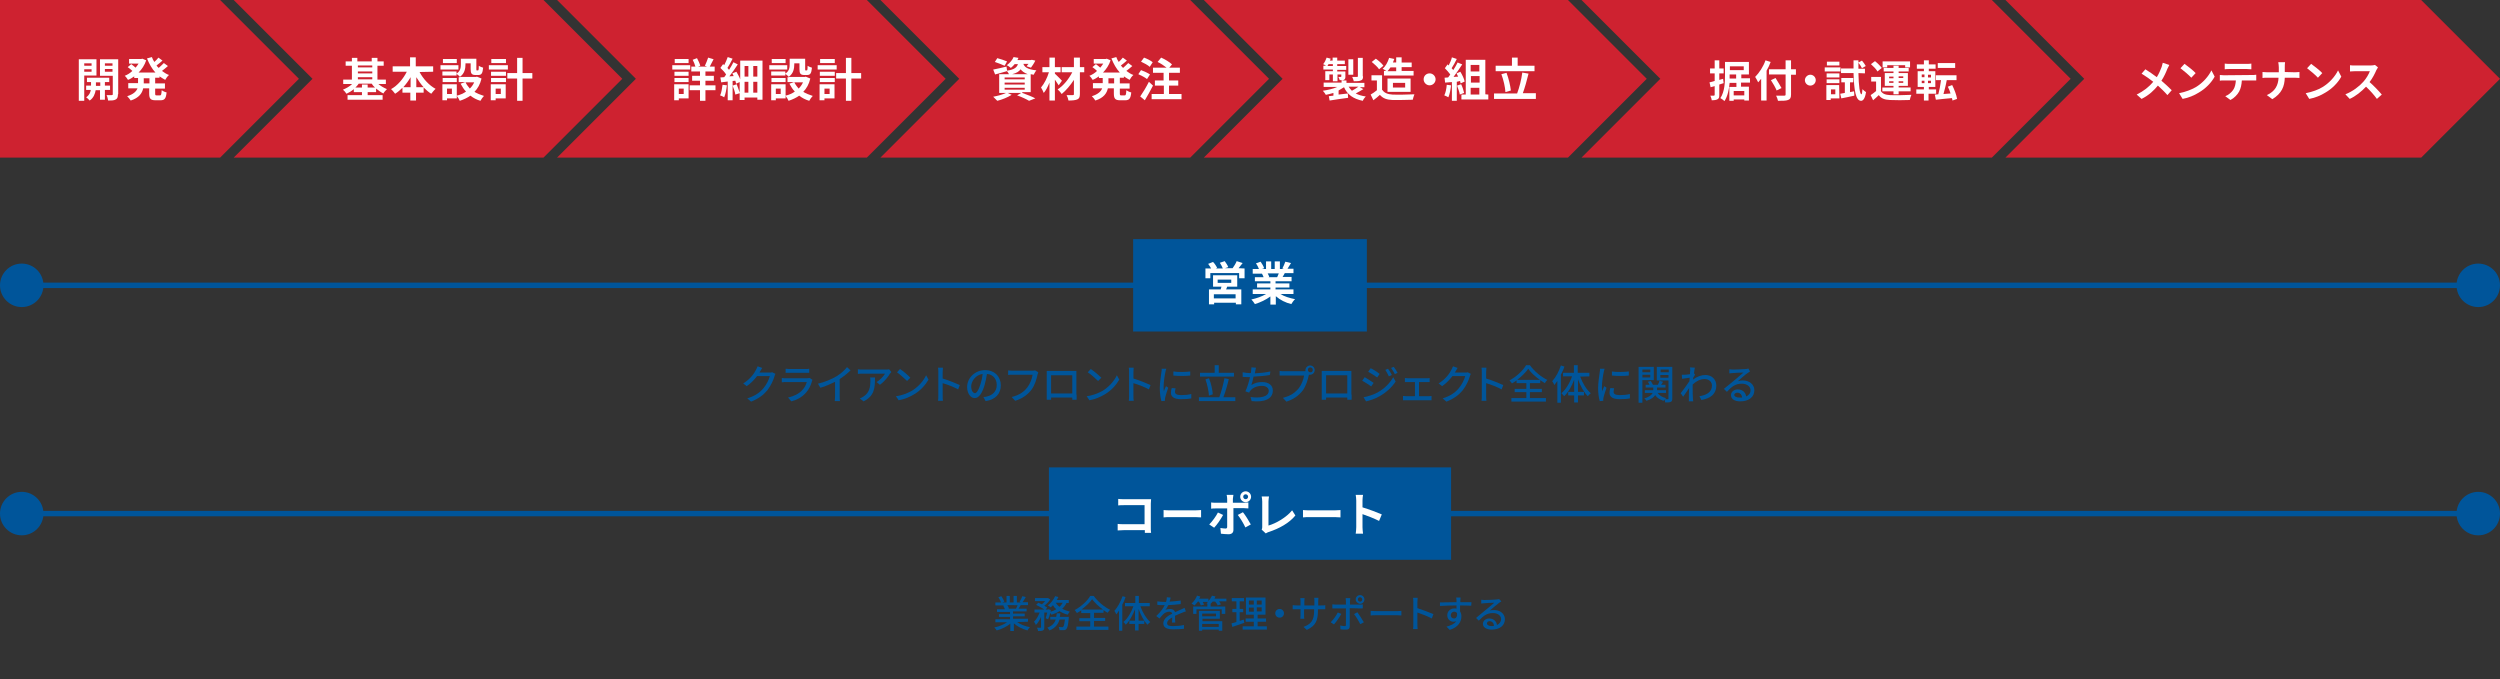 <?xml version="1.0" encoding="utf-8"?>
<!-- Generator: Adobe Illustrator 22.1.0, SVG Export Plug-In . SVG Version: 6.00 Build 0)  -->
<svg version="1.1" id="レイヤー_1" xmlns="http://www.w3.org/2000/svg" xmlns:xlink="http://www.w3.org/1999/xlink" x="0px"
	 y="0px" viewBox="0 0 920 250" style="enable-background:new 0 0 920 250;" xml:space="preserve">
<rect x="0" y="0" width="920" height="250" fill="#333333" stroke="none"/>
<style type="text/css">
	.st0{fill:#CE2230;}
	.st1{fill:#FFFFFF;}
	.st2{fill:#00559A;}
</style>
<polygon class="st0" points="81,58 0,58 0,29 0,0 81,0 110,29 "/>
<polygon class="st0" points="200,58 86,58 115,29 86,0 200,0 229,29 "/>
<polygon class="st0" points="319,58 205,58 234,29 205,0 319,0 348,29 "/>
<polygon class="st0" points="438,58 324,58 353,29 324,0 438,0 467,29 "/>
<polygon class="st0" points="577,58 443,58 472,29 443,0 577,0 606,29 "/>
<polygon class="st0" points="733,58 582,58 611,29 582,0 733,0 762,29 "/>
<polygon class="st0" points="891,58 738,58 767,29 738,0 891,0 920,29 "/>
<g>
	<path class="st1" d="M139.1,30.8c0.9,0.8,2.1,1.5,3.3,2c-0.4,0.4-1.1,1.1-1.3,1.6c-0.9-0.4-1.8-1.1-2.7-1.8v1.3h-3.1V35h5.5v1.7
		h-12.9V35h5.3v-1.1h-3v-1.1c-0.8,0.7-1.8,1.3-2.7,1.7c-0.3-0.5-0.9-1.2-1.3-1.5c1.2-0.5,2.5-1.2,3.4-2.1h-3.3v-1.6h3.2v-5.1h-2.3
		v-1.6h2.3v-1.3h2v1.3h5.3v-1.3h2.1v1.3h2.3v1.6h-2.3v5.1h3.1v1.6h-2.9V30.8z M138,32.2c-0.5-0.4-0.9-0.9-1.2-1.4H132
		c-0.3,0.5-0.8,1-1.2,1.4h2.4v-1.1h2.1v1.1H138z M131.7,24.1v0.7h5.3v-0.7H131.7z M131.7,27h5.3v-0.7h-5.3V27z M131.7,29.2h5.3v-0.8
		h-5.3V29.2z"/>
	<path class="st1" d="M154.4,26.5c1.3,2.5,3.5,4.9,5.9,6.2c-0.5,0.4-1.2,1.3-1.6,1.8c-1-0.6-1.9-1.4-2.8-2.3v1.9h-2.8V37H151v-2.9
		h-2.9v-1.8c-0.8,0.8-1.7,1.6-2.7,2.2c-0.4-0.5-1-1.3-1.5-1.7c2.4-1.3,4.5-3.8,5.8-6.4h-5.2v-2h6.4v-3.3h2.1v3.3h6.4v2L154.4,26.5
		L154.4,26.5z M151.1,32.1v-3.7c-0.8,1.4-1.7,2.6-2.7,3.7H151.1z M155.9,32.1c-1-1.1-1.9-2.4-2.7-3.7v3.7H155.9z"/>
	<path class="st1" d="M168.7,25.6h-6.6V24h6.6V25.6z M177.2,28.9c-0.5,2.1-1.4,3.7-2.6,4.9c1,0.6,2.2,1.1,3.5,1.5
		c-0.4,0.4-1,1.2-1.3,1.8c-1.4-0.4-2.7-1.1-3.7-1.9c-1.1,0.8-2.4,1.4-3.9,1.9c-0.2-0.5-0.7-1.3-1.1-1.8v0.9h-3.6v0.7h-1.7V31h5.3
		v4.2c1.3-0.3,2.4-0.8,3.4-1.5c-0.8-0.8-1.4-1.8-2-2.9l1.7-0.6h-2.4v-1.8h0.6c-0.3-0.3-1-1-1.4-1.2v0.6h-5.2v-1.5h5.2v0.8
		c1.5-1,1.6-2.3,1.6-3.5v-2h5.7v3.8c0,0.5,0,0.5,0.2,0.5h0.4c0.2,0,0.3-0.2,0.3-1.7c0.4,0.3,1.2,0.6,1.6,0.7
		c-0.2,2.1-0.6,2.7-1.8,2.7h-1c-1.4,0-1.8-0.5-1.8-2.2v-2.1h-1.9v0.3c0,1.6-0.3,3.5-2.1,4.7h6l0.3-0.1L177.2,28.9z M168.1,30.2h-5.2
		v-1.5h5.2V30.2z M168.1,23.2H163v-1.5h5.1V23.2z M166.3,32.6h-1.8v2h1.8V32.6z M171.3,30.3c0.4,0.8,1,1.6,1.6,2.3
		c0.7-0.7,1.2-1.4,1.6-2.3H171.3z"/>
	<path class="st1" d="M186.9,25.6h-7V24h7V25.6z M186.1,36.2h-3.7v0.7h-1.8V31h5.5V36.2z M180.7,26.4h5.5v1.5h-5.5V26.4z
		 M180.7,28.7h5.5v1.5h-5.5V28.7z M186.2,23.2h-5.4v-1.5h5.4V23.2z M182.4,32.6v2h1.9v-2H182.4z M195.9,28.9h-3.6v8.2h-2v-8.2h-3.6
		v-2h3.6v-5.6h2v5.6h3.6V28.9z"/>
</g>
<g>
	<path class="st1" d="M254,25.6h-6.6V24h6.6V25.6z M253.4,36.2h-3.6v0.7h-1.7V31h5.3V36.2z M248.2,26.4h5.2v1.5h-5.2V26.4z
		 M248.2,28.7h5.2v1.5h-5.2V28.7z M253.4,23.2h-5.1v-1.5h5.1V23.2z M249.8,32.6v2h1.8v-2H249.8z M263.3,33.2h-3.7v3.9h-2v-3.9h-3.8
		v-1.8h3.8v-1.7h-2.9v-1.8h2.9v-1.6h-3.2v-1.8h1.5c-0.2-0.8-0.6-1.8-1-2.5l1.6-0.6c0.5,0.9,1,2,1.2,2.8l-0.8,0.3h3.3l-0.8-0.3
		c0.4-0.8,0.9-2.1,1.2-3l2,0.6c-0.5,1-1,2-1.4,2.7h1.8v1.8h-3.4v1.6h3.1v1.8h-3.1v1.7h3.7L263.3,33.2L263.3,33.2z"/>
	<path class="st1" d="M267.5,31.4c-0.2,1.6-0.5,3.3-1,4.4c-0.3-0.2-1.1-0.6-1.5-0.7c0.5-1,0.7-2.5,0.9-3.9L267.5,31.4z M280.6,22.5
		v14.2h-1.9v-0.8H274v0.9h-1.8v-2.5l-1.6,0.5c-0.1-0.9-0.6-2.3-1-3.3l1.5-0.5c0.4,1,0.8,2.2,1.1,3.1v-3.9l-1.3,0.6
		c-0.1-0.3-0.2-0.7-0.3-1.1l-1,0.1v7.1h-1.8V30c-0.9,0.1-1.7,0.2-2.4,0.3l-0.3-1.8c0.4,0,0.9-0.1,1.4-0.1c0.2-0.3,0.5-0.6,0.7-1
		c-0.5-0.8-1.3-1.7-2.1-2.4l1-1.4c0.1,0.1,0.3,0.2,0.4,0.4c0.5-1,1-2.1,1.3-3l1.8,0.6c-0.6,1.2-1.3,2.5-1.9,3.4
		c0.2,0.3,0.4,0.5,0.6,0.7c0.6-1,1.2-1.9,1.6-2.8l1.6,0.8c-0.9,1.4-2,3-3.1,4.4L270,28c-0.2-0.3-0.3-0.7-0.5-1l1.5-0.6
		c0.5,0.9,1.1,1.9,1.4,2.8v-6.9h8.2V22.5z M274,24.3v3.9h1.4v-3.9H274z M274,34.1h1.4v-4H274V34.1z M278.7,24.3h-1.5v3.9h1.5V24.3z
		 M278.7,34.1v-4h-1.5v4H278.7z"/>
	<path class="st1" d="M289.7,25.6h-6.6V24h6.6V25.6z M298.2,28.9c-0.5,2.1-1.4,3.7-2.6,4.9c1,0.6,2.2,1.1,3.5,1.5
		c-0.4,0.4-1,1.2-1.3,1.8c-1.4-0.4-2.7-1.1-3.7-1.9c-1.1,0.8-2.4,1.4-3.9,1.9c-0.2-0.5-0.7-1.3-1.1-1.8v0.9h-3.6v0.7h-1.7V31h5.3
		v4.2c1.3-0.3,2.4-0.8,3.4-1.5c-0.8-0.8-1.4-1.8-2-2.9l1.7-0.6h-2.4v-1.8h0.6c-0.3-0.3-1-1-1.4-1.2v0.6h-5.2v-1.5h5.2v0.8
		c1.5-1,1.6-2.3,1.6-3.5v-2h5.7v3.8c0,0.5,0,0.5,0.2,0.5h0.4c0.2,0,0.3-0.2,0.3-1.7c0.4,0.3,1.2,0.6,1.6,0.7
		c-0.2,2.1-0.6,2.7-1.8,2.7h-1c-1.4,0-1.8-0.5-1.8-2.2v-2.1h-1.9v0.3c0,1.6-0.3,3.5-2.1,4.7h6l0.3-0.1L298.2,28.9z M289.1,30.2h-5.2
		v-1.5h5.2V30.2z M289.1,23.2H284v-1.5h5.1V23.2z M287.3,32.6h-1.8v2h1.8V32.6z M292.3,30.3c0.4,0.8,1,1.6,1.6,2.3
		c0.7-0.7,1.2-1.4,1.6-2.3H292.3z"/>
	<path class="st1" d="M307.9,25.6h-7V24h7V25.6z M307.1,36.2h-3.7v0.7h-1.8V31h5.5V36.2z M301.7,26.4h5.5v1.5h-5.5V26.4z
		 M301.7,28.7h5.5v1.5h-5.5V28.7z M307.2,23.2h-5.4v-1.5h5.4V23.2z M303.4,32.6v2h1.9v-2H303.4z M316.9,28.9h-3.6v8.2h-2v-8.2h-3.6
		v-2h3.6v-5.6h2v5.6h3.6V28.9z"/>
</g>
<g>
	<path class="st1" d="M376.2,34.2c1.7,0.6,3.7,1.4,4.8,2l-2.3,0.9c-1-0.6-2.7-1.4-4.4-2l1.5-0.9h-5l1.5,0.7
		c-1.4,0.9-3.6,1.8-5.3,2.2c-0.4-0.4-1.1-1.1-1.5-1.5c1.6-0.3,3.5-0.8,4.7-1.4h-2.5v-6.9h3.6c-0.2-0.4-0.5-0.9-0.8-1.2v0.1
		c-1.5,0.4-3,0.9-4.3,1.2l-0.7-1.8c1.3-0.2,3.1-0.7,4.9-1.1l0.2,1.5c2.7-0.4,3.6-1.2,4-2.4h-1.2c-0.4,0.5-0.8,0.9-1.4,1.4
		c-0.4-0.4-1.1-0.8-1.5-1c1.2-0.9,2.1-2,2.5-3l1.8,0.3c-0.1,0.3-0.3,0.6-0.4,0.8h5l0.3-0.1l1.3,0.3c-0.4,0.9-1.1,1.9-1.6,2.6
		l-1.6-0.5c0.2-0.3,0.4-0.6,0.7-0.9h-1.9c0.4,1.1,1.3,2,4.8,2.4c-0.4,0.4-0.8,1.2-1,1.6c-0.4-0.1-0.8-0.1-1.1-0.2v6.6h-3.1V34.2z
		 M369.7,24.2c-0.8-0.4-2.4-1-3.6-1.4l0.9-1.4c1.1,0.3,2.7,0.8,3.6,1.2L369.7,24.2z M369.7,29.2h7.4v-0.7h-7.4V29.2z M369.7,31.1
		h7.4v-0.7h-7.4V31.1z M369.7,33h7.4v-0.7h-7.4V33z M378.2,27.3c-1.3-0.5-2.1-1.1-2.6-1.8c-0.6,0.8-1.5,1.4-3.1,1.8H378.2z"/>
	<path class="st1" d="M389.6,31.4c-0.3-0.5-0.9-1.3-1.4-2.1V37h-2v-6.6c-0.6,1.5-1.3,2.9-2.1,3.8c-0.2-0.6-0.7-1.5-1-2
		c1.2-1.4,2.3-3.6,2.9-5.6h-2.4v-1.9h2.6v-3.5h2v3.5h2.1v1.9h-2.1v0.5c0.7,0.6,2.2,2.2,2.6,2.6L389.6,31.4z M399,26.6h-1.6v8
		c0,1.2-0.3,1.7-1,2s-1.8,0.4-3.2,0.4c-0.1-0.6-0.4-1.5-0.7-2c0.9,0,2,0,2.3,0s0.4-0.1,0.4-0.4v-5.2c-1.3,2-2.9,3.9-4.5,5.2
		c-0.3-0.5-0.9-1.2-1.5-1.7c2.1-1.3,4.1-3.8,5.4-6.3h-3.9v-1.9h4.5v-3.5h2.2v3.5h1.6L399,26.6L399,26.6z"/>
	<path class="st1" d="M412.1,28.8v1.9h3.6v1.9h-3.6v1.8c0,0.6,0.1,0.7,0.5,0.7h1.3c0.4,0,0.5-0.3,0.6-1.9c0.4,0.3,1.2,0.7,1.8,0.8
		c-0.2,2.2-0.7,2.9-2.2,2.9h-1.9c-1.8,0-2.3-0.6-2.3-2.5v-1.9h-2.2c-0.4,1.8-1.5,3.5-4.6,4.5c-0.3-0.5-0.9-1.2-1.3-1.6
		c2.3-0.7,3.4-1.8,3.8-2.9h-3.4v-1.9h3.6v-1.9h-1.4v-0.6c-0.7,0.5-1.5,1-2.3,1.3c-0.3-0.5-0.8-1.2-1.2-1.5c1-0.4,2-1,2.8-1.8
		c-0.4-0.4-1.1-1-1.7-1.4l1.3-1.1c0.5,0.4,1.2,0.9,1.6,1.3c0.4-0.5,0.8-1,1.1-1.5h-3.5v-1.7h4.4l0.4-0.1l1.4,0.6
		c-0.6,1.8-1.6,3.3-2.8,4.5h6.2c-1.3-1.4-2.3-3.2-3.1-5.2l1.8-0.5c0.2,0.6,0.5,1.2,0.9,1.8c0.6-0.5,1.1-1.1,1.5-1.6l1.5,1.1
		c-0.7,0.6-1.5,1.3-2.2,1.8c0.2,0.3,0.5,0.6,0.8,0.9c0.7-0.6,1.4-1.3,1.9-1.8l1.5,1.1c-0.7,0.6-1.5,1.3-2.2,1.8
		c0.8,0.6,1.7,1.2,2.6,1.5c-0.5,0.4-1.1,1.2-1.4,1.8c-0.7-0.4-1.4-0.8-2.1-1.3v0.5h-1.5L412.1,28.8L412.1,28.8z M410,28.8h-2.1v1.9
		h2.1V28.8z"/>
	<path class="st1" d="M422.1,29.1c-0.7-0.6-2.1-1.3-3.2-1.8l1-1.5c1.1,0.4,2.6,1.1,3.3,1.6L422.1,29.1z M424.3,31.5
		c-0.9,1.8-2,3.7-3,5.4l-1.7-1.4c0.9-1.3,2.2-3.4,3.2-5.4L424.3,31.5z M423.1,24.6c-0.6-0.6-2.1-1.4-3.2-1.9l1.1-1.5
		c1.1,0.4,2.5,1.1,3.2,1.7L423.1,24.6z M434.8,34.6v1.9h-11v-1.9h4.5v-3.1H425v-1.9h3.2v-2.8h-3.9v-1.9h5c-0.9-0.7-2.2-1.6-3.3-2.1
		l1.3-1.6c1.4,0.6,3.2,1.7,4,2.5l-1,1.2h3.9v1.9h-4v2.8h3.4v1.9h-3.4v3.1H434.8z"/>
</g>
<g>
	<path class="st1" d="M501.7,32.8c-0.9,0.6-1.9,1.1-2.8,1.6c1,0.5,2.2,0.9,3.7,1.1c-0.4,0.4-0.9,1.1-1.1,1.6c-3.5-0.7-5.7-2.3-6.9-5
		c-0.6,0.4-1.3,0.8-2,1.2v1.5c1.1-0.1,2.3-0.3,3.4-0.4l0.1,1.6c-2.4,0.3-4.9,0.7-6.8,1l-0.3-1.6c0.5-0.1,1.1-0.1,1.7-0.2v-1
		c-0.9,0.3-1.9,0.5-2.8,0.7c-0.2-0.4-0.7-1.1-1.1-1.5c1.9-0.3,3.8-0.7,5.3-1.4h-5v-1.6h6.6v-0.9c-0.2,0-0.4,0-0.7,0
		c-0.1-0.4-0.3-0.9-0.5-1.2c0.4,0,0.8,0,0.9,0c0.2,0,0.2-0.1,0.2-0.2v-0.7h-1.4v2.5h-1.7v-2.5h-1.3v2.1h-1.5v-3.3h2.8v-0.6H487v-1.4
		h1c-0.3-0.2-0.8-0.5-1.1-0.6c0.6-0.6,1-1.6,1.3-2.4l1.5,0.4c-0.1,0.2-0.2,0.5-0.3,0.7h1v-1.1h1.7v1.1h2.8v1.3h-2.8v0.7h3.3v1.4
		h-3.3v0.6h3v1.9c0,0.6-0.1,1-0.6,1.2c-0.2,0.1-0.5,0.2-0.8,0.2h1.8v0.9h6.6v1.6h-1.7L501.7,32.8z M490.5,24.3v-0.7h-1.6
		c-0.1,0.2-0.3,0.5-0.4,0.7H490.5z M498,27.5h-1.8v-5.7h1.8V27.5z M496.3,31.9c0.3,0.5,0.7,1,1.2,1.5c0.8-0.4,1.7-1,2.4-1.5
		C499.9,31.9,496.3,31.9,496.3,31.9z M501.6,28.1c0,0.9-0.2,1.3-0.8,1.5c-0.6,0.3-1.4,0.3-2.6,0.3c-0.1-0.5-0.4-1.2-0.6-1.6
		c0.8,0,1.6,0,1.8,0c0.3,0,0.3-0.1,0.3-0.3v-6.7h1.8v6.8C501.5,28.1,501.6,28.1,501.6,28.1z"/>
	<path class="st1" d="M508.7,33.1c0.7,1.1,2,1.6,3.7,1.7c2,0.1,5.8,0,8.1-0.1c-0.2,0.5-0.5,1.5-0.6,2c-2,0.1-5.5,0.1-7.5,0.1
		c-2.1-0.1-3.5-0.6-4.6-1.9c-0.7,0.7-1.5,1.3-2.4,2l-1-2.1c0.7-0.4,1.6-1,2.3-1.6v-3.6h-2v-1.9h3.9v5.4
		C508.6,33.1,508.7,33.1,508.7,33.1z M507.5,25.5c-0.5-0.8-1.7-1.9-2.7-2.7l1.5-1.2c1,0.7,2.3,1.8,2.8,2.6L507.5,25.5z M510.5,26.3
		c-0.4-0.3-1.2-0.7-1.7-1c1.1-0.9,1.9-2.4,2.4-4l1.9,0.4c-0.2,0.4-0.3,0.9-0.5,1.3h1.2v-1.9h2V23h3.7v1.7h-3.7v1.4h4.4v1.7h-10.9
		v-1.7h1.2L510.5,26.3L510.5,26.3z M511.7,24.8c-0.4,0.5-0.7,1-1.1,1.4h3.2v-1.4H511.7z M510.6,33.8v-4.9h8.5v4.9H510.6z
		 M512.6,32.2h4.5v-1.7h-4.5V32.2z"/>
	<path class="st1" d="M526.1,27c1.2,0,2.2,1,2.2,2.2s-1,2.2-2.2,2.2s-2.2-1-2.2-2.2C523.9,27.9,524.9,27,526.1,27z"/>
	<path class="st1" d="M534,31.4c-0.2,1.6-0.5,3.3-1,4.4c-0.4-0.2-1.1-0.6-1.5-0.7c0.5-1,0.8-2.5,0.9-3.9L534,31.4z M536.1,30.1v7
		h-1.8v-6.9l-2.5,0.2l-0.2-1.8l1.3-0.1c0.3-0.3,0.5-0.7,0.8-1.1c-0.5-0.7-1.3-1.6-2-2.3l1-1.4c0.1,0.1,0.3,0.2,0.4,0.4
		c0.5-0.9,1-2.1,1.2-3l1.8,0.6c-0.6,1.2-1.3,2.5-1.9,3.4c0.2,0.2,0.4,0.5,0.6,0.7c0.6-1,1.2-1.9,1.6-2.8l1.7,0.7
		c-1,1.5-2.1,3.2-3.2,4.6l1.7-0.1c-0.2-0.4-0.4-0.8-0.6-1.2l1.4-0.6c0.7,1.1,1.4,2.6,1.6,3.6l-1.5,0.7c-0.1-0.3-0.1-0.6-0.2-0.9
		L536.1,30.1z M537.7,31c0.5,1,0.9,2.3,1.1,3.2l-1.6,0.6c-0.1-0.9-0.6-2.2-1-3.3L537.7,31z M547.7,34.8v1.8h-9.9v-1.8h1.6V22h7.2
		v12.7L547.7,34.8L547.7,34.8z M541.2,23.9v2.4h3.2v-2.4H541.2z M544.5,28h-3.2v2.4h3.2V28z M541.2,34.8h3.2v-2.5h-3.2V34.8z"/>
	<path class="st1" d="M565.2,34.4v2h-15.4v-2h8.5c0.8-2.1,1.6-5.2,1.9-7.7l2.3,0.4c-0.6,2.5-1.4,5.3-2.1,7.2h4.8V34.4z M564.7,26.2
		h-14.3v-2h6v-3h2.1v3h6.2V26.2z M554,33.9c-0.1-1.8-0.7-4.5-1.5-6.6l1.9-0.5c0.8,2.1,1.4,4.7,1.6,6.5L554,33.9z"/>
</g>
<g>
	<path class="st1" d="M634.3,30.6c-0.5,0.2-1.1,0.3-1.6,0.5v3.8c0,0.9-0.1,1.3-0.6,1.6s-1.2,0.4-2.2,0.4c0-0.5-0.3-1.2-0.5-1.7
		c0.6,0,1.1,0,1.3,0s0.3-0.1,0.3-0.3v-3.2l-1.5,0.4l-0.4-1.8c0.6-0.1,1.2-0.3,1.9-0.5V27h-1.7v-1.8h1.7v-3h1.7v3h1.6V27h-1.6v2.4
		l1.4-0.4L634.3,30.6z M640.7,30.4v1.5h2.9V37h-1.7v-0.4H638v0.5h-1.6V32h2.6v-1.5h-2.5c-0.2,2.3-0.7,4.9-1.9,6.7
		c-0.3-0.3-1.1-0.9-1.5-1.1c1.6-2.4,1.7-5.9,1.7-8.4v-4.9h8.8v4.6h-2.8v1.4h3.2v1.6C644,30.4,640.7,30.4,640.7,30.4z M638.9,28.8
		v-1.4h-2.4v0.3c0,0.4,0,0.7,0,1.2h2.4V28.8z M636.6,24.4v1.4h5.1v-1.4H636.6z M641.9,33.5H638v1.6h3.9V33.5z"/>
	<path class="st1" d="M651.6,22.8c-0.4,1.1-0.9,2.2-1.5,3.2v11h-2v-8c-0.4,0.5-0.8,0.9-1.1,1.3c-0.2-0.5-0.8-1.5-1.1-2
		c1.5-1.5,3-3.8,3.8-6.1L651.6,22.8z M660.9,27.5h-1.8v7.3c0,1.2-0.3,1.7-1.1,2s-2,0.3-3.7,0.3c-0.1-0.5-0.4-1.4-0.7-1.9
		c1.2,0,2.6,0,3,0s0.5-0.1,0.5-0.5v-7.3H651v-1.9h6.1v-3.3h2v3.3h1.8L660.9,27.5L660.9,27.5z M653.8,33.3c-0.4-1-1.3-2.6-2.1-3.8
		l1.7-0.8c0.7,1.2,1.7,2.7,2.2,3.7L653.8,33.3z"/>
	<path class="st1" d="M666.2,27.5c1.1,0,2,0.9,2,2s-0.9,2-2,2s-2-0.9-2-2C664.2,28.5,665.1,27.5,666.2,27.5z"/>
	<path class="st1" d="M677.3,26.3h-5.8v-1.5h5.8V26.3z M676.9,36.2h-3.2v0.6h-1.6v-5.5h4.7L676.9,36.2L676.9,36.2z M672.2,27h4.7
		v1.5h-4.7V27z M672.2,29.2h4.7v1.4h-4.7V29.2z M676.9,24.1h-4.6v-1.4h4.6V24.1z M673.8,32.9v1.8h1.6v-1.8H673.8z M682.3,33.6
		l0.1,1.6c-1.6,0.4-3.4,0.7-4.8,1l-0.4-1.7c0.5-0.1,1-0.2,1.7-0.3v-3.9h-1.3v-1.6h4.4v1.6h-1.2v3.6L682.3,33.6z M683.9,26.9
		c0.1,4.6,0.5,7.8,1.1,7.8c0.2,0,0.3-0.7,0.4-1.9c0.3,0.4,1,0.9,1.3,1.1c-0.4,2.6-1.2,3.2-1.8,3.2c-2,0-2.6-3.8-2.8-10.2h-4.6v-1.7
		h4.6c0-1,0-2,0-3h1.8V23l1.3-0.7c0.5,0.6,1.1,1.4,1.4,2l-1.4,0.8c-0.2-0.5-0.8-1.4-1.3-2c0,0.7,0,1.5,0,2.2h2.4V27L683.9,26.9
		L683.9,26.9z"/>
	<path class="st1" d="M692.1,33.4c0.6,1.1,1.7,1.5,3.4,1.6c1.9,0.1,5.7,0,7.9-0.1c-0.2,0.4-0.5,1.3-0.6,1.9c-2,0.1-5.4,0.1-7.3,0
		c-1.9-0.1-3.2-0.5-4.1-1.8c-0.6,0.6-1.3,1.2-2.1,1.9l-0.9-1.9c0.6-0.4,1.3-0.9,2-1.5V30h-1.8v-1.7h3.6v5.1
		C692.2,33.4,692.1,33.4,692.1,33.4z M690.9,26.3c-0.4-0.8-1.5-1.9-2.4-2.7l1.5-1.1c0.9,0.7,2,1.8,2.5,2.5L690.9,26.3z M696.8,33.6
		h-4.1v-1.4h4.1v-0.6h-3.2v-4.7h3.2v-0.6h-3.6V25h3.6v-0.8h1.9V25h3.7v1.3h-3.7v0.6h3.4v4.7h-3.4v0.6h4.4v1.4h-4.4v1.1h-1.9V33.6z
		 M694.5,24.8h-1.7v-2.2h10.1v2.2h-1.8V24h-6.6V24.8z M695.2,28.8h1.6v-0.6h-1.6V28.8z M696.8,30.5v-0.6h-1.6v0.6H696.8z
		 M698.7,28.1v0.6h1.7v-0.6H698.7z M700.4,29.9h-1.7v0.6h1.7V29.9z"/>
	<path class="st1" d="M709.7,34.5V37H708v-2.5h-2.8v-1.6h2.8V32h-2.3v-5.8h2.3v-0.9h-2.6v-1.6h2.6v-1.5h1.8v1.5h2.5v1.6h-2.5v0.9
		h2.4V32h-2.4v0.9h2.7v1.6H709.7z M707.2,28.4h1v-1h-1V28.4z M707.2,30.6h1v-0.9h-1V30.6z M710.6,27.5h-1.1v1h1.1V27.5z M710.6,29.7
		h-1.1v0.9h1.1V29.7z M718.5,37c0-0.3-0.1-0.6-0.2-0.9c-2.1,0.2-4.3,0.4-5.9,0.6l-0.4-1.9l1.3-0.1c0.4-1.5,0.8-3.5,1-5.2h-1.9v-1.8
		h7.6v1.8h-3.6c-0.3,1.8-0.8,3.6-1.2,5.1l2.6-0.2c-0.3-0.9-0.6-1.8-1-2.5l1.6-0.6c0.8,1.6,1.6,3.7,1.8,5.1L718.5,37z M719.5,25h-6.4
		v-1.8h6.4V25z"/>
</g>
<g>
	<path class="st1" d="M798.3,23.9c-0.2,0.4-0.5,1.1-0.7,1.4c-0.5,1.3-1.2,2.9-2.2,4.4c1.4,1.2,2.7,2.4,3.8,3.5l-1.6,1.8
		c-1.1-1.3-2.3-2.4-3.5-3.5c-1.4,1.7-3.2,3.5-6,4.9l-1.8-1.6c2.6-1.3,4.5-2.8,6.1-4.7c-1.1-0.9-2.7-2-4.3-3l1.4-1.6
		c1.3,0.8,2.9,1.9,4.2,2.9c0.8-1.3,1.3-2.5,1.8-3.8c0.1-0.4,0.3-1.1,0.4-1.5L798.3,23.9z"/>
	<path class="st1" d="M808,32.1c2.7-1.6,4.8-4.1,5.8-6.2l1.2,2.3c-1.2,2.2-3.3,4.4-5.9,5.9c-1.6,1-3.7,1.9-5.9,2.3l-1.3-2.1
		C804.4,33.8,806.4,33,808,32.1z M808,26.9l-1.6,1.7c-0.8-0.9-2.8-2.6-4-3.5l1.5-1.6C805,24.3,807.1,25.9,808,26.9z"/>
	<path class="st1" d="M828.8,27.6c0.3,0,1,0,1.5-0.1v2.1c-0.4,0-1,0-1.5,0H825c-0.1,1.6-0.4,3-1,4.1c-0.6,1.1-1.8,2.4-3.2,3.1
		l-1.9-1.4c1.1-0.4,2.3-1.4,2.9-2.3c0.7-1,0.9-2.2,1-3.5h-4.4c-0.5,0-1.1,0-1.5,0.1v-2.1c0.5,0,1,0.1,1.5,0.1L828.8,27.6L828.8,27.6
		z M820.4,25.4c-0.6,0-1.2,0-1.7,0.1v-2.1c0.5,0.1,1.2,0.1,1.7,0.1h6.4c0.5,0,1.2,0,1.7-0.1v2.1c-0.6,0-1.2-0.1-1.7-0.1H820.4z"/>
	<path class="st1" d="M844.5,26.6c0.7,0,1.4-0.1,1.7-0.1v2.2c-0.3,0-1.1-0.1-1.8-0.1h-3.6c-0.1,3.2-1.1,5.8-4.6,7.9l-2-1.5
		c3.1-1.4,4.2-3.7,4.3-6.4h-4.1c-0.7,0-1.3,0-1.8,0.1v-2.2c0.5,0,1.1,0.1,1.8,0.1h4.2v-1.8c0-0.5-0.1-1.4-0.2-1.9h2.5
		c-0.1,0.5-0.1,1.4-0.1,1.9v1.7L844.5,26.6L844.5,26.6z"/>
	<path class="st1" d="M854.6,32.1c2.7-1.6,4.8-4.1,5.8-6.2l1.2,2.3c-1.2,2.2-3.3,4.4-5.9,5.9c-1.6,1-3.7,1.9-5.9,2.3l-1.3-2.1
		C851,33.8,853.1,33,854.6,32.1z M854.6,26.9l-1.6,1.7c-0.8-0.9-2.8-2.6-4-3.5l1.5-1.6C851.6,24.3,853.7,25.9,854.6,26.9z"/>
	<path class="st1" d="M875.1,24.8c-0.1,0.2-0.4,0.7-0.6,1c-0.5,1.2-1.4,3-2.5,4.4c1.6,1.4,3.5,3.4,4.5,4.6l-1.8,1.6
		c-1-1.4-2.5-3.1-4-4.5c-1.7,1.8-3.8,3.5-6,4.5l-1.6-1.7c2.6-1,5.1-2.9,6.6-4.6c1.1-1.2,2-2.8,2.4-3.9h-5.4c-0.7,0-1.6,0.1-1.9,0.1
		V24c0.4,0.1,1.4,0.1,1.9,0.1h5.6c0.7,0,1.3-0.1,1.7-0.2L875.1,24.8z"/>
</g>
<circle class="st2" cx="8" cy="105" r="8"/>
<circle class="st2" cx="912" cy="105" r="8"/>
<rect x="8" y="104" class="st2" width="904" height="2"/>
<rect x="417" y="88" class="st2" width="86" height="34"/>
<circle class="st2" cx="8" cy="189" r="8"/>
<circle class="st2" cx="912" cy="189" r="8"/>
<rect x="8" y="188" class="st2" width="904" height="2"/>
<rect x="386" y="172" class="st2" width="148" height="34"/>
<g>
	<path class="st1" d="M458,98.8v3.6h-2v-1.9h-10.6v1.9h-1.8v-3.6h2.1c-0.3-0.5-0.7-1.2-1.1-1.7l1.8-0.7c0.6,0.6,1.2,1.5,1.5,2.2
		l-0.5,0.2h2.6c-0.2-0.6-0.7-1.4-1.1-2.1l1.8-0.6c0.5,0.7,1.1,1.6,1.3,2.2l-1.2,0.4h2.8c0.5-0.7,1.2-1.8,1.5-2.6l2.2,0.7
		c-0.5,0.6-1,1.3-1.5,1.9L458,98.8L458,98.8z M451.6,105.5c-0.1,0.4-0.3,0.7-0.4,1h5.6v5.5h-2v-0.6h-8v0.6h-1.9v-5.5h4.3
		c0.1-0.3,0.2-0.7,0.3-1h-3.1v-4.2h8.9v4.2H451.6z M454.7,108.3h-8v1.5h8V108.3z M448.1,104.1h5v-1.2h-5V104.1z"/>
	<path class="st1" d="M471.2,108.2c1.4,0.9,3.4,1.5,5.4,1.9c-0.5,0.4-1.1,1.3-1.4,1.8c-2.1-0.5-4.1-1.5-5.7-2.9v3.1h-2v-3
		c-1.6,1.2-3.7,2.2-5.7,2.8c-0.3-0.5-0.9-1.3-1.3-1.7c1.9-0.4,3.9-1.1,5.4-2H461v-1.7h6.5v-0.7h-4.9v-1.5h4.9v-0.8h-5.7V102h3.2
		c-0.1-0.4-0.4-0.9-0.6-1.3h0.2H461V99h2.3c-0.2-0.6-0.7-1.5-1.1-2.1l1.7-0.6c0.5,0.7,1.1,1.7,1.3,2.4l-0.8,0.3h1.5v-2.8h1.9V99h1.3
		v-2.8h1.9V99h1.5l-0.6-0.2c0.4-0.7,0.8-1.7,1.1-2.5l2.1,0.5c-0.5,0.8-0.9,1.5-1.3,2.1h2.2v1.6h-3.2c-0.3,0.5-0.5,1-0.8,1.4h3.3v1.6
		h-5.9v0.8h5.1v1.5h-5.1v0.7h6.6v1.7H471.2z M466.5,100.6c0.2,0.4,0.5,0.9,0.6,1.3l-0.3,0.1h3.2c0.2-0.4,0.4-0.9,0.6-1.4H466.5z"/>
</g>
<g>
	<path class="st1" d="M421.3,196c0-0.3,0-0.6,0-0.9h-7.8c-0.7,0-1.6,0.1-2.2,0.1v-2.4c0.6,0.1,1.4,0.1,2.1,0.1h7.8v-7h-7.6
		c-0.7,0-1.6,0-2.1,0.1v-2.4c0.6,0.1,1.5,0.1,2.1,0.1h8.5c0.5,0,1.2,0,1.5,0c0,0.4-0.1,1.1-0.1,1.6v8.8c0,0.6,0,1.5,0.1,2h-2.3V196z
		"/>
	<path class="st1" d="M428.2,187.7c0.6,0.1,1.9,0.1,2.7,0.1h9.1c0.8,0,1.5-0.1,2-0.1v2.7c-0.4,0-1.3-0.1-2-0.1h-9.1
		c-1,0-2.1,0-2.7,0.1V187.7z"/>
	<path class="st1" d="M450.1,189.5c-0.8,1.5-2.3,3.7-3.3,4.7L445,193c1.1-1.1,2.5-3,3.2-4.4L450.1,189.5z M453.9,187.1v7.9
		c0,1-0.6,1.6-1.8,1.6c-0.9,0-1.9-0.1-2.8-0.2l-0.2-2.1c0.7,0.1,1.5,0.2,1.9,0.2s0.6-0.2,0.6-0.6c0-0.6,0-6,0-6.8l0,0h-4.3
		c-0.5,0-1.2,0-1.6,0.1v-2.3c0.5,0.1,1.1,0.1,1.6,0.1h4.3v-1.4c0-0.4-0.1-1.2-0.2-1.5h2.5c0,0.2-0.2,1.1-0.2,1.5v1.4h4
		c0.5,0,1.2-0.1,1.7-0.1v2.2c-0.5,0-1.2-0.1-1.6-0.1h-3.9V187.1z M457.4,188.5c0.9,1.1,2.2,3.2,2.9,4.5l-2,1.1
		c-0.7-1.5-1.9-3.5-2.8-4.6L457.4,188.5z M456.4,182.8c0-1.1,0.9-2,2-2s2,0.9,2,2s-0.9,2-2,2S456.4,183.9,456.4,182.8z M457.5,182.8
		c0,0.5,0.4,0.9,0.9,0.9s0.9-0.4,0.9-0.9s-0.4-0.9-0.9-0.9C457.9,181.9,457.5,182.3,457.5,182.8z"/>
	<path class="st1" d="M464.3,194.9c0.2-0.4,0.2-0.7,0.2-1.1v-9.2c0-0.6-0.1-1.4-0.2-1.9h2.7c-0.1,0.6-0.2,1.3-0.2,1.9v8.8
		c2.8-0.8,6.6-3,8.7-5.6l1.2,1.9c-2.3,2.8-5.9,4.8-9.9,6.1c-0.2,0.1-0.6,0.2-1,0.5L464.3,194.9z"/>
	<path class="st1" d="M479.5,187.7c0.6,0.1,1.9,0.1,2.7,0.1h9.1c0.8,0,1.5-0.1,2-0.1v2.7c-0.4,0-1.3-0.1-2-0.1h-9.1
		c-1,0-2.1,0-2.7,0.1V187.7z"/>
	<path class="st1" d="M507.5,191.7c-1.8-0.9-4.3-1.9-6.1-2.5v4.8c0,0.5,0.1,1.7,0.2,2.4h-2.7c0.1-0.7,0.2-1.7,0.2-2.4v-9.8
		c0-0.6-0.1-1.5-0.2-2.1h2.7c-0.1,0.6-0.2,1.3-0.2,2.1v2.5c2.3,0.7,5.5,1.9,7.1,2.6L507.5,191.7z"/>
</g>
<g>
	<path class="st2" d="M285.4,137.6c-0.2,0.2-0.3,0.6-0.4,0.9c-0.4,1.4-1.3,3.4-2.6,5.1c-1.4,1.7-3.2,3.1-6,4.2l-1.4-1.2
		c2.9-0.9,4.7-2.2,6-3.8c1.1-1.3,2-3.2,2.3-4.4h-4.7c-1,1.3-2.2,2.6-3.8,3.7l-1.3-1c2.6-1.6,4-3.6,4.7-5c0.2-0.3,0.4-0.9,0.6-1.3
		l1.7,0.6c-0.3,0.5-0.6,1-0.8,1.3c-0.1,0.1-0.1,0.3-0.2,0.4h3.6c0.4,0,0.8,0,1.1-0.1L285.4,137.6z"/>
	<path class="st2" d="M299,139.8c-0.1,0.2-0.2,0.4-0.2,0.5c-0.4,1.5-1.1,3-2.2,4.2c-1.5,1.7-3.4,2.7-5.4,3.2l-1.2-1.4
		c2.2-0.5,4-1.4,5.2-2.7c0.9-0.9,1.4-2,1.7-3h-7.6c-0.4,0-1,0-1.6,0.1v-1.6c0.6,0.1,1.2,0.1,1.6,0.1h7.7c0.4,0,0.8-0.1,1-0.1
		L299,139.8z M289.1,135.7c0.4,0,0.9,0.1,1.4,0.1h5.8c0.5,0,1.1,0,1.5-0.1v1.5c-0.4,0-1,0-1.5,0h-5.8c-0.5,0-1,0-1.4,0V135.7z"/>
	<path class="st2" d="M309,145.8c0,0.6,0,1.4,0.1,1.8h-1.9c0-0.3,0.1-1.2,0.1-1.8v-5.3c-1.6,0.8-3.6,1.7-5.4,2.2l-0.9-1.5
		c2.6-0.6,5.1-1.7,6.8-2.7c1.5-0.9,3.1-2.3,3.9-3.4l1.3,1.2c-1.1,1.1-2.5,2.2-4,3.2V145.8z"/>
	<path class="st2" d="M328,136.9c-0.1,0.2-0.4,0.5-0.5,0.6c-0.6,1.1-2.1,3-3.7,4.1l-1.2-1c1.3-0.8,2.6-2.2,3.1-3.1h-8.2
		c-0.6,0-1.1,0-1.8,0.1v-1.7c0.6,0.1,1.2,0.1,1.8,0.1h8.4c0.3,0,1,0,1.3-0.1L328,136.9z M322,138.9c0,3.9-0.2,6.8-4.2,8.8l-1.4-1.1
		c0.4-0.1,1-0.4,1.4-0.7c2.1-1.4,2.5-3.3,2.5-5.8c0-0.4,0-0.8-0.1-1.2H322z"/>
	<path class="st2" d="M335.6,143.8c2.4-1.5,4.3-3.7,5.2-5.7l0.9,1.6c-1.1,1.9-2.9,4-5.3,5.4c-1.5,0.9-3.4,1.8-5.7,2.2l-1-1.5
		C332.2,145.5,334.1,144.6,335.6,143.8z M335,139l-1.2,1.2c-0.8-0.8-2.6-2.4-3.7-3.2l1.1-1.2C332.3,136.5,334.2,138.1,335,139z"/>
	<path class="st2" d="M352.6,143.3c-1.6-0.9-4-1.8-5.7-2.3v4.6c0,0.5,0,1.4,0.1,1.9h-1.8c0.1-0.5,0.1-1.3,0.1-1.9V137
		c0-0.5,0-1.2-0.1-1.7h1.8c0,0.5-0.1,1.2-0.1,1.7v2.3c2,0.6,4.8,1.7,6.3,2.4L352.6,143.3z"/>
	<path class="st2" d="M361.9,146.1c0.5,0,1-0.1,1.3-0.2c1.9-0.4,3.6-1.8,3.6-4.2c0-2.2-1.3-3.9-3.6-4.1c-0.2,1.3-0.5,2.8-0.9,4.2
		c-0.9,3-2.1,4.7-3.6,4.7s-2.8-1.7-2.8-4.1c0-3.3,2.9-6.2,6.6-6.2c3.6,0,5.8,2.5,5.8,5.6s-2,5.3-5.6,5.8L361.9,146.1z M360.8,141.4
		c0.4-1.2,0.7-2.5,0.8-3.8c-2.7,0.4-4.2,2.8-4.2,4.6c0,1.7,0.8,2.5,1.4,2.5C359.4,144.6,360.1,143.7,360.8,141.4z"/>
	<path class="st2" d="M382.1,137c-0.1,0.2-0.2,0.6-0.3,0.9c-0.3,1.5-1,3.9-2.2,5.5c-1.4,1.8-3.2,3.2-6,4.1l-1.3-1.4
		c2.9-0.7,4.6-2,5.8-3.6c1-1.3,1.7-3.2,1.9-4.6h-7.4c-0.6,0-1.2,0-1.6,0.1v-1.7c0.4,0.1,1.1,0.1,1.6,0.1h7.3c0.3,0,0.6,0,1-0.1
		L382.1,137z"/>
	<path class="st2" d="M396.2,145.2c0,0.5,0,1.8,0,1.9h-1.6c0-0.1,0-0.4,0-0.8h-7.8c0,0.4,0,0.8,0,0.8h-1.6c0-0.1,0-1.3,0-1.9v-7.4
		c0-0.4,0-0.9,0-1.3c0.6,0,1.1,0,1.4,0h8.1c0.3,0,0.9,0,1.4,0c0,0.4,0,0.9,0,1.3v7.4H396.2z M386.8,138.1v6.7h7.8v-6.7H386.8z"/>
	<path class="st2" d="M405.8,143.8c2.4-1.5,4.3-3.7,5.2-5.7l0.9,1.6c-1.1,1.9-2.9,4-5.3,5.4c-1.5,0.9-3.4,1.8-5.7,2.2l-1-1.5
		C402.4,145.5,404.3,144.6,405.8,143.8z M405.3,139l-1.2,1.2c-0.8-0.8-2.6-2.4-3.8-3.2l1.1-1.2C402.5,136.5,404.4,138.1,405.3,139z"
		/>
	<path class="st2" d="M422.8,143.3c-1.6-0.9-4-1.8-5.7-2.3v4.6c0,0.5,0,1.4,0.1,1.9h-1.8c0.1-0.5,0.1-1.3,0.1-1.9V137
		c0-0.5,0-1.2-0.1-1.7h1.8c0,0.5-0.1,1.2-0.1,1.7v2.3c2,0.6,4.8,1.7,6.3,2.4L422.8,143.3z"/>
	<path class="st2" d="M429.2,135.7c-0.1,0.3-0.3,0.9-0.3,1.1c-0.3,1.2-0.7,4-0.7,5.6c0,0.5,0,1,0.1,1.6c0.2-0.6,0.5-1.3,0.8-1.9
		l0.8,0.6c-0.4,1.1-0.9,2.7-1.1,3.5c0,0.2-0.1,0.5-0.1,0.7s0,0.4,0,0.6l-1.3,0.1c-0.3-1-0.6-2.8-0.6-4.8c0-2.2,0.5-4.7,0.6-5.9
		c0.1-0.4,0.1-0.8,0.1-1.2L429.2,135.7z M432.6,142.9c-0.1,0.5-0.2,0.9-0.2,1.3c0,0.7,0.5,1.2,2.3,1.2c1.3,0,2.5-0.1,3.7-0.4v1.6
		c-0.9,0.2-2.2,0.3-3.8,0.3c-2.5,0-3.7-0.9-3.7-2.3c0-0.6,0.1-1.2,0.3-1.8L432.6,142.9z M438,136.7v1.5c-1.7,0.2-4.5,0.2-6.2,0v-1.5
		C433.5,137,436.5,136.9,438,136.7z"/>
	<path class="st2" d="M454.6,146.2v1.4h-13.4v-1.4h7.5c0.7-1.9,1.5-4.8,1.9-7l1.6,0.3c-0.5,2.2-1.3,4.9-2,6.7H454.6z M454.1,138.6
		h-12.5v-1.4h5.4v-2.8h1.5v2.8h5.6V138.6z M444.9,145.6c-0.1-1.6-0.6-4.1-1.3-6l1.3-0.4c0.8,1.9,1.3,4.3,1.4,5.9L444.9,145.6z"/>
	<path class="st2" d="M467.3,138c-1.6,0.3-4,0.5-6,0.6c-0.2,1.1-0.5,2.3-0.8,3.1c1.3-0.8,2.4-1.1,4-1.1c2.4,0,3.9,1.2,3.9,3.1
		c0,3.2-3.2,4.4-7.8,3.9l-0.4-1.5c3.4,0.5,6.7,0,6.7-2.3c0-1-0.9-1.8-2.5-1.8c-1.8,0-3.3,0.6-4.3,1.8c-0.2,0.2-0.3,0.4-0.4,0.7
		l-1.4-0.5c0.7-1.4,1.3-3.5,1.7-5.2c-1,0-1.9-0.1-2.7-0.1V137c0.9,0.2,2,0.3,2.9,0.3h0.1c0.1-0.3,0.1-0.6,0.1-0.8
		c0.1-0.5,0.1-0.9,0.1-1.3l1.7,0.1c-0.1,0.4-0.2,0.9-0.3,1.4l-0.1,0.7c1.7-0.1,3.9-0.3,5.7-0.7L467.3,138z"/>
	<path class="st2" d="M479.8,136.6c0.2,0,0.4,0,0.6,0c0-0.1,0-0.3,0-0.4c0-0.9,0.8-1.7,1.7-1.7c1,0,1.7,0.8,1.7,1.7
		c0,1-0.8,1.7-1.7,1.7c-0.1,0-0.3,0-0.4,0l-0.1,0.3c-0.3,1.5-1,3.9-2.2,5.5c-1.4,1.8-3.2,3.2-6,4.1l-1.3-1.4c2.9-0.7,4.6-2,5.9-3.6
		c1-1.3,1.7-3.2,1.9-4.6h-7.4c-0.6,0-1.2,0-1.6,0v-1.7c0.4,0.1,1.1,0.1,1.6,0.1L479.8,136.6L479.8,136.6z M483.1,136.1
		c0-0.5-0.4-0.9-0.9-0.9s-0.9,0.4-0.9,0.9s0.4,0.9,0.9,0.9C482.7,137.1,483.1,136.7,483.1,136.1z"/>
	<path class="st2" d="M497.4,145.2c0,0.5,0,1.8,0,1.9h-1.6c0-0.1,0-0.4,0-0.8H488c0,0.4,0,0.8,0,0.8h-1.6c0-0.1,0-1.3,0-1.9v-7.4
		c0-0.4,0-0.9,0-1.3c0.6,0,1.1,0,1.4,0h8.1c0.3,0,0.9,0,1.4,0c0,0.4,0,0.9,0,1.3v7.4H497.4z M488,138.1v6.7h7.8v-6.7H488z"/>
	<path class="st2" d="M505.5,140.9l-0.9,1.3c-0.8-0.6-2.4-1.6-3.3-2.1l0.9-1.3C503.1,139.3,504.8,140.4,505.5,140.9z M507,144.4
		c2.5-1.4,4.5-3.4,5.7-5.6l0.9,1.6c-1.3,2-3.4,4-5.9,5.4c-1.5,0.9-3.6,1.6-5,1.9l-0.9-1.5C503.6,145.8,505.4,145.3,507,144.4z
		 M507.7,137.6l-0.9,1.3c-0.8-0.6-2.4-1.6-3.3-2.1l0.9-1.3C505.3,135.9,507,137,507.7,137.6z M512.2,138l-1.1,0.5
		c-0.4-0.9-0.8-1.6-1.3-2.4l1-0.4C511.2,136.2,511.9,137.3,512.2,138z M514.3,137.2l-1,0.5c-0.4-0.9-0.9-1.6-1.4-2.3l1-0.4
		C513.3,135.5,513.9,136.5,514.3,137.2z"/>
	<path class="st2" d="M525.7,145.8c0.4,0,0.8,0,1.1-0.1v1.6c-0.3,0-0.8,0-1.1,0h-8.3c-0.3,0-0.8,0-1.1,0v-1.6c0.4,0,0.8,0.1,1.1,0.1
		h3.3v-5.2h-2.6c-0.3,0-0.8,0-1.1,0v-1.5c0.3,0,0.8,0.1,1.1,0.1h6.9c0.4,0,0.8,0,1.1-0.1v1.5c-0.3,0-0.8,0-1.1,0h-2.8v5.2H525.7z"/>
	<path class="st2" d="M541.3,137.6c-0.2,0.2-0.3,0.6-0.4,0.9c-0.4,1.4-1.3,3.4-2.6,5.1c-1.4,1.7-3.2,3.1-6,4.2l-1.4-1.2
		c2.9-0.9,4.7-2.2,6-3.8c1.1-1.3,2-3.2,2.3-4.4h-4.7c-1,1.3-2.2,2.6-3.8,3.7l-1.3-1c2.6-1.6,4-3.6,4.7-5c0.2-0.3,0.4-0.9,0.6-1.3
		l1.7,0.6c-0.3,0.5-0.6,1-0.8,1.3c-0.1,0.1-0.1,0.3-0.2,0.4h3.6c0.4,0,0.8,0,1.1-0.1L541.3,137.6z"/>
	<path class="st2" d="M552.6,143.3c-1.6-0.9-4-1.8-5.7-2.3v4.6c0,0.5,0,1.4,0.1,1.9h-1.8c0.1-0.5,0.1-1.3,0.1-1.9V137
		c0-0.5,0-1.2-0.1-1.7h1.8c0,0.5-0.1,1.2-0.1,1.7v2.3c2,0.6,4.8,1.7,6.3,2.4L552.6,143.3z"/>
	<path class="st2" d="M563.2,146.5h5.7v1.3h-12.7v-1.3h5.5v-2.2h-4.3v-1.2h4.3V141h-3.6v-1c-0.6,0.4-1.1,0.8-1.7,1.1
		c-0.2-0.3-0.6-0.8-0.9-1.1c2.6-1.4,5-3.7,6.1-5.6h1.4c1.6,2.2,4.1,4.3,6.4,5.4c-0.3,0.3-0.7,0.8-0.9,1.2c-0.5-0.3-1.1-0.7-1.7-1.1
		v1.1H563v2.1h4.4v1.2H563v2.2L563.2,146.5L563.2,146.5z M566.7,139.8c-1.7-1.2-3.4-2.7-4.3-4.1c-0.9,1.3-2.4,2.8-4.1,4.1H566.7z"/>
	<path class="st2" d="M575.7,134.9c-0.3,1-0.8,2-1.3,3v10.3h-1.3v-8c-0.4,0.5-0.7,1-1.1,1.5c-0.1-0.3-0.5-1.1-0.8-1.4
		c1.3-1.4,2.5-3.6,3.2-5.8L575.7,134.9z M581.5,138.6c0.9,2.4,2.3,4.8,3.9,6.1c-0.3,0.3-0.8,0.7-1.1,1.1c-1.4-1.4-2.7-3.7-3.6-6.2
		v4.6h2.2v1.3h-2.2v2.6h-1.4v-2.6h-2.2v-1.3h2.2v-4.5c-0.9,2.5-2.2,4.7-3.7,6.1c-0.2-0.3-0.7-0.8-1-1.1c1.6-1.3,3.1-3.8,3.9-6.2
		h-3.3v-1.3h4v-2.8h1.4v2.8h4.3v1.3L581.5,138.6L581.5,138.6z"/>
	<path class="st2" d="M590.5,135.7c-0.1,0.3-0.3,0.9-0.3,1.1c-0.3,1.2-0.7,4-0.7,5.6c0,0.5,0,1,0.1,1.6c0.2-0.6,0.5-1.3,0.8-1.9
		l0.8,0.6c-0.4,1.1-0.9,2.7-1.1,3.5c0,0.2-0.1,0.5-0.1,0.7s0,0.4,0,0.6l-1.3,0.1c-0.3-1-0.6-2.8-0.6-4.8c0-2.2,0.5-4.7,0.6-5.9
		c0.1-0.4,0.1-0.8,0.1-1.2L590.5,135.7z M594,142.9c-0.1,0.5-0.2,0.9-0.2,1.3c0,0.7,0.5,1.2,2.3,1.2c1.3,0,2.5-0.1,3.7-0.4v1.6
		c-0.9,0.2-2.2,0.3-3.8,0.3c-2.5,0-3.7-0.9-3.7-2.3c0-0.6,0.1-1.2,0.3-1.8L594,142.9z M599.4,136.7v1.5c-1.7,0.2-4.5,0.2-6.2,0v-1.5
		C594.8,137,597.8,136.9,599.4,136.7z"/>
	<path class="st2" d="M604.4,139.9v8.3H603V135h5.6v4.9H604.4z M604.4,136v1h2.9v-1H604.4z M607.3,138.9v-1h-2.9v1H607.3z
		 M615.4,146.6c0,0.7-0.1,1.1-0.6,1.3c-0.4,0.2-1.1,0.2-2,0.2c0-0.3-0.2-0.8-0.3-1.1c-0.1,0.2-0.2,0.3-0.3,0.5
		c-1.4-0.4-2.4-1.1-3.1-2.1c-0.5,0.8-1.4,1.5-3.2,2.1c-0.2-0.3-0.5-0.7-0.8-0.9c1.9-0.5,2.7-1.3,3.1-2h-2.9v-1h3.1v-1h-2.8v-1h1.4
		c-0.1-0.4-0.4-0.8-0.6-1.1l1.1-0.3c0.3,0.5,0.6,1,0.8,1.4h1.8c0.2-0.4,0.5-1,0.6-1.5l1.3,0.4c-0.2,0.4-0.5,0.8-0.7,1.1h1.6v1h-3.1
		v1h3.3v1H610c0.6,0.9,1.7,1.6,3.1,1.9c-0.1,0.1-0.2,0.3-0.4,0.4c0.5,0,1,0,1.1,0c0.2,0,0.2-0.1,0.2-0.3V140h-4.3v-5h5.7
		L615.4,146.6L615.4,146.6z M611.1,136v1h3v-1H611.1z M614,139v-1h-3v1H614z"/>
	<path class="st2" d="M623.8,137.9c-0.2,0.3-0.5,0.7-0.7,1.1c0,0.2,0,0.5-0.1,0.7c1.6-1.2,3.2-1.7,4.6-1.7c2.2,0,4,1.5,4,3.9
		c0,3-2,4.7-5.5,5.3l-0.7-1.4c2.6-0.4,4.6-1.5,4.6-3.9c0-1.2-0.9-2.4-2.7-2.4c-1.7,0-3.1,0.8-4.4,2c0,0.5,0,1.1,0,1.5
		c0,1.3,0,2.4,0.1,3.7c0,0.3,0.1,0.7,0.1,1h-1.6c0-0.3,0-0.7,0-1c0-1.4,0-2.2,0.1-3.9c-0.7,1-1.6,2.3-2.2,3.2l-0.9-1.3
		c0.8-1,2.4-3.2,3.2-4.4l0.1-1.3c-0.7,0.1-1.9,0.3-2.8,0.4l-0.1-1.5c0.4,0,0.7,0,1.1,0c0.5,0,1.2-0.1,1.9-0.2c0-0.6,0.1-1.1,0.1-1.3
		c0-0.4,0-0.8-0.1-1.2l1.8,0.1c-0.1,0.4-0.2,1.2-0.3,2.1L623.8,137.9z"/>
	<path class="st2" d="M644,136.7c-0.3,0.2-0.6,0.4-0.9,0.6c-0.8,0.5-2.6,2.1-3.6,3c0.6-0.2,1.2-0.3,1.8-0.3c2.5,0,4.3,1.5,4.3,3.6
		c0,2.4-1.9,4.1-5.2,4.1c-2.1,0-3.4-0.9-3.4-2.3c0-1.1,1-2.1,2.5-2.1c1.8,0,2.9,1.2,3.1,2.6c1-0.5,1.6-1.2,1.6-2.3
		c0-1.4-1.4-2.4-3.2-2.4c-2.4,0-3.8,1.1-5.5,3l-1.1-1.1c1.2-0.9,3-2.5,3.9-3.2c0.8-0.7,2.5-2.1,3.3-2.8c-0.8,0-3.3,0.1-4.1,0.2
		c-0.4,0-0.8,0.1-1.1,0.1v-1.5c0.4,0,0.8,0.1,1.2,0.1c0.8,0,4.1-0.1,4.9-0.2c0.5-0.1,0.8-0.1,0.9-0.2L644,136.7z M641.1,146.3
		c-0.1-1.1-0.8-1.8-1.8-1.8c-0.6,0-1.1,0.4-1.1,0.8c0,0.6,0.8,1,1.8,1C640.4,146.3,640.7,146.3,641.1,146.3z"/>
</g>
<g>
	<path class="st2" d="M374.3,228.9c1.2,0.9,3,1.6,4.7,1.9c-0.3,0.3-0.7,0.8-0.9,1.2c-1.8-0.5-3.7-1.4-5-2.6v2.8h-1.3v-2.7
		c-1.3,1.1-3.2,2-5,2.5c-0.2-0.3-0.6-0.8-0.9-1.1c1.7-0.3,3.5-1.1,4.7-1.9h-4.3v-1.1h5.4V227h-4.1v-1h4.1v-0.8h-4.8v-1h2.9
		c-0.1-0.4-0.4-0.9-0.6-1.3l0.3-0.1h-3.2v-1.1h2.1c-0.2-0.5-0.6-1.3-1-1.9l1.1-0.4c0.4,0.6,0.9,1.5,1.1,2l-0.7,0.3h1.5v-2.4h1.2v2.4
		h1.4v-2.4h1.2v2.4h1.5l-0.5-0.2c0.3-0.6,0.8-1.4,1-2.1l1.3,0.3c-0.4,0.7-0.8,1.4-1.2,1.9h2v1.1h-2.7c-0.3,0.5-0.5,0.9-0.8,1.3h3v1
		h-5v0.8h4.3v1h-4.3v0.9h5.5v1.1L374.3,228.9L374.3,228.9L374.3,228.9z M370.7,222.7c0.3,0.4,0.5,0.9,0.6,1.2l-0.4,0.1h3
		c0.2-0.4,0.4-0.9,0.6-1.3H370.7z"/>
	<path class="st2" d="M392.5,221.8c-0.4,0.9-0.9,1.6-1.6,2.2c0.8,0.5,1.8,0.8,2.8,1.1c-0.3,0.3-0.6,0.8-0.8,1.1
		c-1.1-0.3-2.1-0.7-3-1.3c-0.9,0.6-1.9,1-3,1.3c-0.1-0.2-0.2-0.4-0.4-0.6c-0.2,0.8-0.5,1.7-0.8,2.3l-0.9-0.4
		c0.2-0.5,0.4-1.3,0.6-2.1h-1.1v5.4c0,0.6-0.1,1-0.5,1.2s-1,0.2-1.8,0.2c0-0.4-0.2-0.9-0.4-1.2c0.6,0,1.1,0,1.3,0s0.2,0,0.2-0.2V227
		c-0.5,1.2-1.2,2.3-1.9,3c-0.1-0.4-0.4-0.9-0.7-1.2c0.8-0.7,1.6-2.1,2.1-3.4h-1.9v-1.1h3.6c-0.8-0.6-2-1.2-3-1.7l0.8-0.8
		c0.4,0.2,0.8,0.4,1.3,0.6c0.4-0.3,0.9-0.8,1.2-1.2h-3.7v-1.1h4.6h0.2l0.8,0.5c-0.5,0.8-1.4,1.7-2.2,2.3c0.4,0.3,0.8,0.5,1.1,0.7
		l-0.6,0.7h0.9l0.2-0.1l0.8,0.3c0,0.2-0.1,0.4-0.1,0.6c0.8-0.2,1.5-0.5,2.1-0.9c-0.5-0.4-0.9-0.9-1.2-1.5c-0.3,0.3-0.6,0.6-0.8,0.8
		c-0.3-0.2-0.8-0.6-1.1-0.7c1.1-0.8,2.1-2.1,2.7-3.4l1.2,0.3c-0.2,0.4-0.4,0.7-0.6,1.1h4.4v1.1h-0.8L392.5,221.8L392.5,221.8z
		 M393.3,227c0,0,0,0.3,0,0.5c-0.2,2.5-0.5,3.6-0.9,4c-0.3,0.3-0.6,0.4-0.9,0.4c-0.4,0-0.9,0-1.6,0c0-0.4-0.2-0.9-0.3-1.2
		c0.5,0.1,1.1,0.1,1.3,0.1c0.2,0,0.3,0,0.4-0.2c0.2-0.2,0.4-0.9,0.6-2.6h-2c-0.5,1.7-1.5,3.1-3.7,4c-0.2-0.3-0.5-0.8-0.8-1
		c1.8-0.7,2.7-1.7,3.1-3h-2v-1h2.2c0.1-0.4,0.1-0.9,0.2-1.3h1.3c0,0.5-0.1,0.9-0.2,1.3H393.3z M388.5,221.8c0.4,0.6,0.8,1.1,1.4,1.5
		c0.5-0.4,0.9-1,1.2-1.5H388.5z"/>
	<path class="st2" d="M402.6,230.6h5.3v1.2h-11.8v-1.2h5.1v-2h-4v-1.1h4v-1.9h-3.3v-1c-0.5,0.4-1.1,0.7-1.6,1
		c-0.2-0.3-0.5-0.8-0.8-1.1c2.4-1.3,4.7-3.4,5.7-5.2h1.3c1.5,2.1,3.8,4,6,5.1c-0.3,0.3-0.6,0.8-0.9,1.1c-0.5-0.3-1-0.6-1.5-1v1h-3.5
		v1.9h4.1v1.1h-4.1L402.6,230.6L402.6,230.6z M405.9,224.3c-1.6-1.1-3.1-2.6-4-3.8c-0.8,1.2-2.3,2.6-3.9,3.8H405.9z"/>
	<path class="st2" d="M414.2,219.7c-0.3,1-0.7,1.9-1.2,2.8v9.6h-1.2v-7.4c-0.3,0.5-0.7,1-1,1.4c-0.1-0.3-0.5-1-0.7-1.3
		c1.2-1.3,2.3-3.4,3-5.4L414.2,219.7z M419.7,223.2c0.8,2.3,2.2,4.5,3.6,5.7c-0.3,0.2-0.8,0.7-1,1c-1.3-1.3-2.5-3.5-3.3-5.8v4.3h2.1
		v1.2H419v2.4h-1.3v-2.4h-2.1v-1.2h2.1v-4.2c-0.9,2.3-2.1,4.4-3.4,5.7c-0.2-0.3-0.6-0.8-0.9-1c1.5-1.2,2.9-3.5,3.7-5.8H414v-1.2h3.8
		v-2.6h1.3v2.6h4v1.2h-3.4L419.7,223.2L419.7,223.2z"/>
	<path class="st2" d="M431.3,229.1c0-0.5,0.1-1.3,0.1-1.9c-1.2,0.7-1.9,1.3-1.9,2.1c0,1,0.9,1.1,2.3,1.1c1.1,0,2.6-0.1,3.9-0.4v1.4
		c-1,0.1-2.6,0.2-3.9,0.2c-2.1,0-3.7-0.5-3.7-2.2s1.7-2.8,3.3-3.6c-0.2-0.5-0.6-0.7-1.1-0.7c-0.9,0-1.7,0.4-2.3,1
		c-0.4,0.4-0.8,0.9-1.3,1.5l-1.2-0.9c1.6-1.5,2.6-2.9,3.1-4h-0.4c-0.6,0-1.5,0-2.3-0.1v-1.3c0.7,0.1,1.7,0.2,2.4,0.2
		c0.3,0,0.5,0,0.8,0c0.2-0.6,0.3-1.2,0.3-1.7l1.4,0.1c-0.1,0.4-0.2,0.9-0.4,1.5c1.4-0.1,2.8-0.2,4.1-0.4v1.3
		c-1.4,0.2-3.1,0.3-4.6,0.4c-0.3,0.6-0.6,1.3-1.1,1.8c0.4-0.3,1.2-0.4,1.8-0.4c0.9,0,1.6,0.4,1.8,1.2c0.9-0.4,1.6-0.7,2.2-1
		c0.5-0.2,0.9-0.4,1.3-0.6l0.5,1.3c-0.4,0.1-1,0.3-1.4,0.5c-0.7,0.3-1.6,0.6-2.6,1.1c0,0.8,0,1.9,0.1,2.5L431.3,229.1L431.3,229.1z"
		/>
	<path class="st2" d="M451.3,221.3h-2.7c0.3,0.4,0.5,0.7,0.7,1.1l-1.2,0.4c-0.1-0.4-0.5-0.9-0.9-1.4h-1c-0.2,0.3-0.4,0.5-0.7,0.8
		l0,0v1h5.4v2.7h-1.3v-1.7h-9.3v1.7h-1.2v-2.7h5.2v-1h0.1c-0.2-0.1-0.3-0.2-0.4-0.2c0.2-0.2,0.4-0.4,0.7-0.5h-2.1
		c0.2,0.4,0.4,0.8,0.5,1l-1.2,0.3c-0.1-0.4-0.4-0.9-0.7-1.4h-0.4c-0.4,0.5-0.8,1-1.2,1.4c-0.3-0.2-0.8-0.5-1.1-0.7
		c0.8-0.7,1.6-1.8,2-2.9l1.2,0.3c-0.1,0.3-0.2,0.5-0.4,0.8h3.4v0.9c0.5-0.6,1-1.3,1.3-2l1.3,0.3c-0.1,0.3-0.3,0.5-0.4,0.8h4.4
		L451.3,221.3L451.3,221.3z M442.4,228.6h7.4v3.5h-1.3v-0.4h-6.1v0.4h-1.2v-7.3h7.7v2.9h-6.4v0.9L442.4,228.6L442.4,228.6z
		 M442.4,225.8v1h5.1v-1H442.4z M442.4,229.6v1.1h6.1v-1.1H442.4z"/>
	<path class="st2" d="M457.9,229.2c-1.5,0.5-3.2,1.1-4.4,1.5l-0.3-1.3c0.5-0.1,1.1-0.3,1.8-0.5v-3.6h-1.5v-1.2h1.5v-2.8h-1.7v-1.2
		h4.5v1.2h-1.6v2.8h1.3v1.2h-1.3v3.2c0.5-0.2,1-0.3,1.5-0.5L457.9,229.2z M466.2,230.5v1.2h-8.9v-1.2h4.1v-1.7h-3v-1.2h3v-1.4h-2.9
		v-6.3h7.2v6.3h-2.9v1.4h3.1v1.2h-3.1v1.7H466.2z M459.6,222.5h1.8V221h-1.8V222.5z M459.6,225.1h1.8v-1.5h-1.8V225.1z M464.3,221
		h-1.8v1.5h1.8V221z M464.3,223.5h-1.8v1.5h1.8V223.5z"/>
	<path class="st2" d="M470.9,224.1c0.9,0,1.6,0.7,1.6,1.6s-0.7,1.6-1.6,1.6s-1.6-0.7-1.6-1.6S470,224.1,470.9,224.1z"/>
	<path class="st2" d="M486.3,222.8c0.7,0,1.1,0,1.4-0.1v1.5c-0.2,0-0.7,0-1.4,0H485v0.5c0,3.6-0.8,5.6-4.1,7.1l-1.2-1.1
		c2.6-1,3.9-2.2,3.9-5.9v-0.6h-3.7v2.1c0,0.6,0,1.2,0.1,1.4h-1.5c0-0.2,0.1-0.8,0.1-1.4v-2.1h-1.4c-0.7,0-1.2,0-1.5,0v-1.5
		c0.2,0,0.8,0.1,1.5,0.1h1.4v-1.6c0-0.5-0.1-0.9-0.1-1.1h1.6c0,0.2-0.1,0.6-0.1,1.1v1.6h3.7v-1.6c0-0.6,0-1-0.1-1.2h1.6
		c0,0.2-0.1,0.7-0.1,1.2v1.6H486.3z"/>
	<path class="st2" d="M493.6,225.9c-0.6,1.2-1.9,3-2.7,3.9l-1.2-0.8c0.9-0.9,2.1-2.5,2.6-3.6L493.6,225.9z M496.7,223.8v6.7
		c0,0.8-0.4,1.2-1.3,1.2c-0.7,0-1.5,0-2.1-0.1l-0.1-1.4c0.6,0.1,1.2,0.2,1.6,0.2s0.5-0.1,0.5-0.5v-6h-3.7c-0.4,0-0.9,0-1.3,0v-1.5
		c0.4,0,0.8,0.1,1.2,0.1h3.8v-1.3c0-0.3-0.1-0.9-0.1-1.1h1.7c0,0.2-0.1,0.8-0.1,1.1v1.3h3.5c0.4,0,0.9,0,1.2-0.1v1.5
		c-0.4,0-0.9,0-1.2,0L496.7,223.8L496.7,223.8z M499.5,225.3c0.7,0.9,1.8,2.7,2.4,3.7l-1.3,0.7c-0.6-1.1-1.6-2.9-2.3-3.7
		L499.5,225.3z M498.9,220.6c0-0.9,0.7-1.6,1.6-1.6s1.6,0.7,1.6,1.6c0,0.9-0.7,1.6-1.6,1.6C499.6,222.1,498.9,221.4,498.9,220.6z
		 M499.7,220.6c0,0.5,0.4,0.8,0.8,0.8c0.5,0,0.8-0.4,0.8-0.8c0-0.5-0.4-0.8-0.8-0.8C500.1,219.7,499.7,220.1,499.7,220.6z"/>
	<path class="st2" d="M504.4,224.8c0.4,0,1.3,0.1,2.1,0.1h7.6c0.7,0,1.2-0.1,1.6-0.1v1.7c-0.3,0-0.9-0.1-1.6-0.1h-7.6
		c-0.8,0-1.6,0-2.1,0.1L504.4,224.8L504.4,224.8z"/>
	<path class="st2" d="M526.9,227.6c-1.5-0.8-3.8-1.7-5.3-2.2v4.3c0,0.4,0,1.3,0.1,1.8H520c0.1-0.5,0.1-1.2,0.1-1.8v-8.1
		c0-0.4,0-1.1-0.1-1.6h1.7c0,0.5-0.1,1.1-0.1,1.6v2.2c1.8,0.6,4.5,1.6,5.9,2.2L526.9,227.6z"/>
	<path class="st2" d="M541.4,222.9c-0.8,0-2.1-0.1-4.1-0.1c0,0.7,0,1.6,0,2.2c0.3,0.5,0.5,1.1,0.5,1.8c0,1.8-1,4-4.3,5l-1.2-1.2
		c1.6-0.4,2.9-1,3.6-2c-0.3,0.1-0.6,0.2-1,0.2c-1.1,0-2.3-0.8-2.3-2.4c0-1.5,1.2-2.5,2.6-2.5c0.3,0,0.5,0,0.8,0.1v-1.2
		c-2.1,0-4.4,0.1-6.1,0.2v-1.3c1.6,0,4.1-0.1,6.1-0.1c0-0.3,0-0.5,0-0.7c0-0.3-0.1-0.8-0.1-1h1.6c0,0.2-0.1,0.8-0.1,1s0,0.4,0,0.7
		h4.1L541.4,222.9z M535.1,227.6c0.7,0,1.2-0.6,1.1-1.9c-0.2-0.4-0.6-0.6-1.1-0.6c-0.6,0-1.2,0.5-1.2,1.3
		C533.8,227.1,534.4,227.6,535.1,227.6z"/>
	<path class="st2" d="M552.5,221.3c-0.3,0.2-0.6,0.4-0.9,0.6c-0.7,0.5-2.4,2-3.4,2.8c0.6-0.2,1.1-0.2,1.6-0.2c2.3,0,4,1.4,4,3.4
		c0,2.2-1.8,3.8-4.9,3.8c-1.9,0-3.2-0.9-3.2-2.1c0-1,0.9-2,2.3-2c1.7,0,2.7,1.1,2.9,2.4c0.9-0.4,1.5-1.2,1.5-2.2
		c0-1.3-1.3-2.2-3-2.2c-2.2,0-3.5,1-5.2,2.8l-1-1c1.1-0.9,2.8-2.3,3.6-3c0.8-0.6,2.4-2,3.1-2.6c-0.7,0-3.1,0.1-3.8,0.2
		c-0.3,0-0.7,0.1-1,0.1v-1.4c0.4,0,0.8,0.1,1.1,0.1c0.7,0,3.9-0.1,4.6-0.2c0.5-0.1,0.7-0.1,0.9-0.1L552.5,221.3z M549.8,230.3
		c-0.1-1-0.7-1.7-1.6-1.7c-0.6,0-1,0.3-1,0.8c0,0.6,0.7,1,1.7,1C549.1,230.4,549.5,230.4,549.8,230.3z"/>
</g>
<g>
	<path class="st1" d="M31,27.9v9.2h-2V21.8h6.5v6H31z M31,23.3v0.9h2.7v-0.9H31z M33.7,26.4v-0.9H31v0.9H33.7z M38.6,33.2v3.5h-1.8
		v-3.5h-1.6c-0.2,1.2-0.7,2.8-2.2,3.8c-0.3-0.4-0.9-0.9-1.3-1.2c1.1-0.7,1.6-1.8,1.7-2.7h-1.7v-1.6h1.8v-1.3H32v-1.6h8.2v1.6h-1.6
		v1.3h1.9v1.6H38.6z M36.9,31.6v-1.3h-1.6v1.3H36.9z M43.4,34.7c0,1-0.2,1.6-0.8,1.9C41.9,37,41.1,37,39.8,37
		c-0.1-0.6-0.3-1.5-0.6-2c0.8,0,1.6,0,1.9,0c0.3,0,0.4-0.1,0.4-0.3v-6.8h-4.7v-6.1h6.7V34.7z M38.6,23.3v0.9h2.8v-0.9H38.6z
		 M41.4,26.4v-1h-2.8v1H41.4z"/>
	<path class="st1" d="M57.1,28.8v1.9h3.6v1.9h-3.6v1.8c0,0.6,0.1,0.7,0.5,0.7h1.3c0.4,0,0.5-0.3,0.6-1.9c0.4,0.3,1.2,0.7,1.8,0.8
		c-0.2,2.2-0.7,2.9-2.2,2.9h-1.9c-1.8,0-2.3-0.6-2.3-2.5v-1.9h-2.2c-0.4,1.8-1.5,3.5-4.6,4.5c-0.3-0.5-0.9-1.2-1.3-1.6
		c2.3-0.7,3.4-1.8,3.8-2.9h-3.4v-1.9h3.6v-1.9h-1.4v-0.6c-0.7,0.5-1.5,1-2.3,1.3c-0.3-0.5-0.8-1.2-1.2-1.5c1-0.4,2-1,2.8-1.8
		c-0.4-0.4-1.1-1-1.7-1.4l1.3-1.1c0.5,0.4,1.2,0.9,1.6,1.3c0.4-0.5,0.8-1,1.1-1.5h-3.5v-1.7H52l0.4-0.1l1.4,0.6
		c-0.6,1.8-1.6,3.3-2.8,4.5h6.2c-1.3-1.4-2.3-3.2-3.1-5.2l1.8-0.5c0.2,0.6,0.5,1.2,0.9,1.8c0.6-0.5,1.1-1.1,1.5-1.6l1.5,1.1
		c-0.7,0.6-1.5,1.3-2.2,1.8c0.2,0.3,0.5,0.6,0.8,0.9c0.7-0.6,1.4-1.3,1.9-1.8l1.5,1.1c-0.7,0.6-1.5,1.3-2.2,1.8
		c0.8,0.6,1.7,1.2,2.6,1.5c-0.5,0.4-1.1,1.2-1.4,1.8c-0.7-0.4-1.4-0.8-2.1-1.3v0.5H57.1z M55,28.8h-2.1v1.9H55V28.8z"/>
</g>
</svg>
